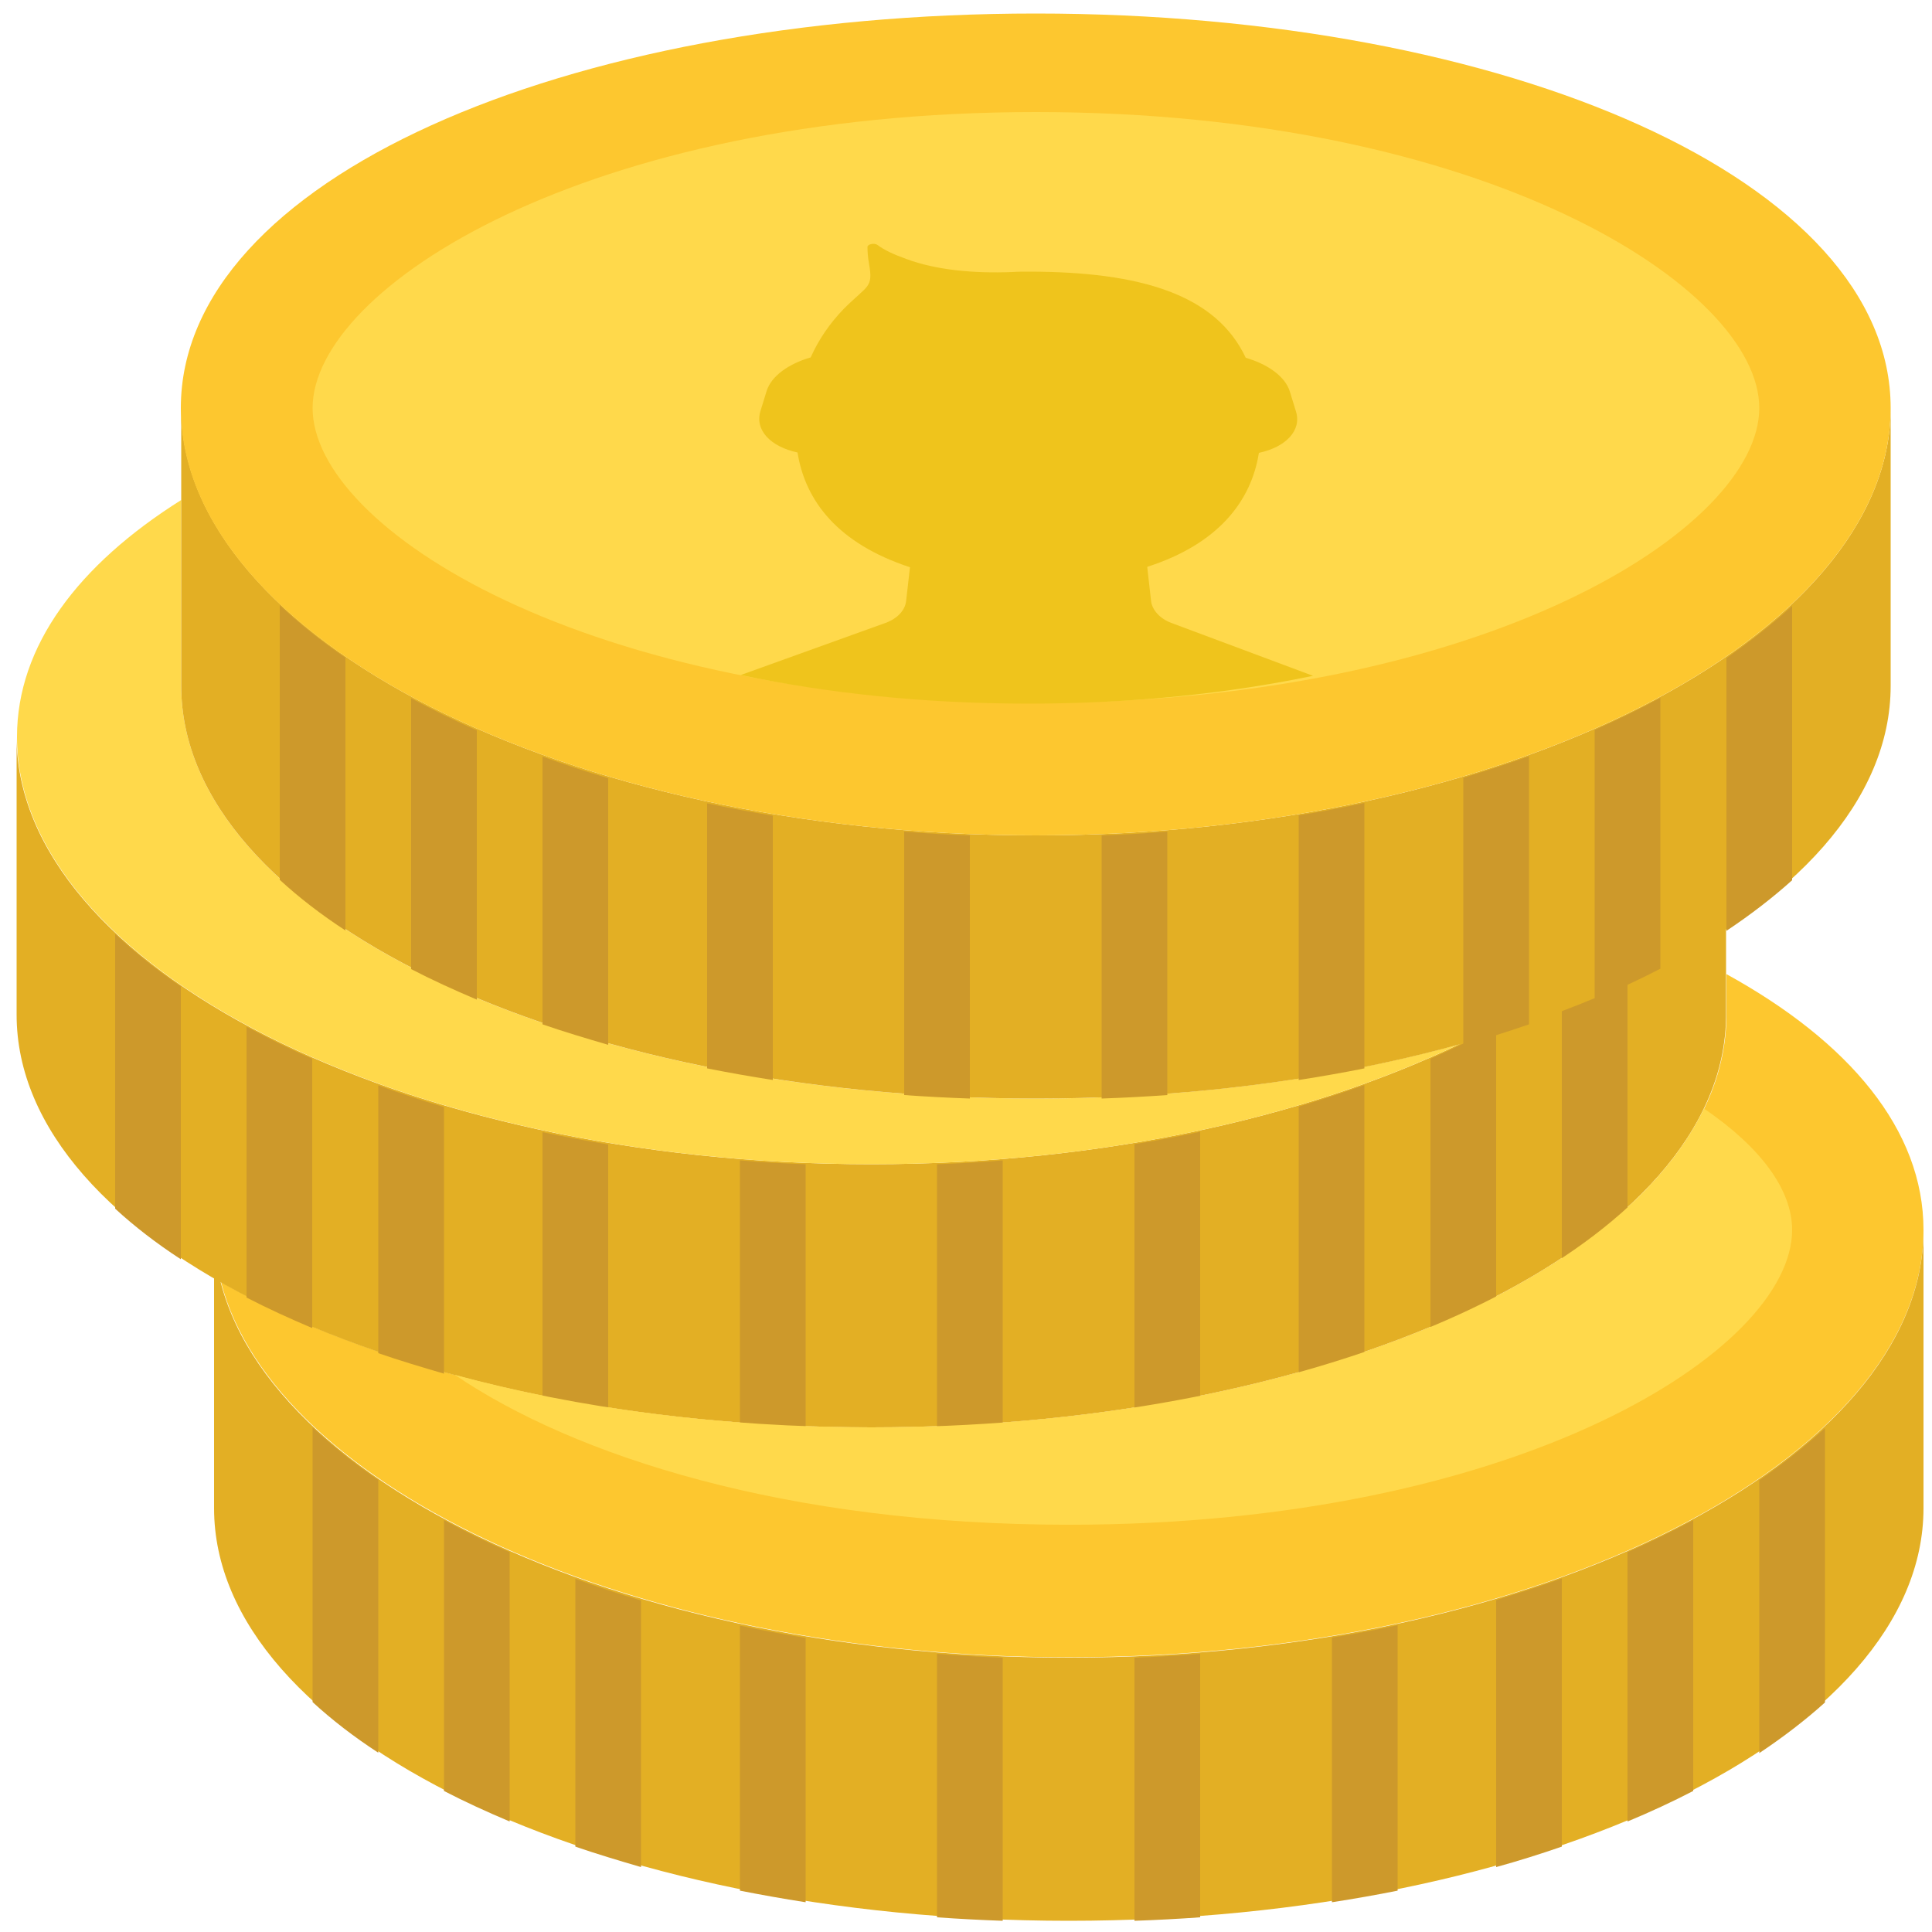 <?xml version="1.0" encoding="utf-8"?>
<!-- Generator: Adobe Illustrator 24.0.0, SVG Export Plug-In . SVG Version: 6.00 Build 0)  -->
<svg version="1.1" id="Layer_1" xmlns="http://www.w3.org/2000/svg" xmlns:xlink="http://www.w3.org/1999/xlink" x="0px" y="0px"
	 viewBox="0 0 50 50" style="enable-background:new 0 0 50 50;" xml:space="preserve">
<style type="text/css">
	.st0{fill:#FDC72F;}
	.st1{fill:#E3AF24;}
	.st2{fill:#CD992B;}
	.st3{fill:#FFD94B;}
	.st4{fill:#EFC41C;}
</style>
<g id="XMLID_22_">
	<path id="XMLID_143_" class="st0" d="M44.68,25.21v1.05c0,5.9-9.91,10.68-22.12,10.68c-6.74,0-12.78-1.46-16.84-3.76
		c1.37,5.31,10.67,9.71,21.94,9.71c12.22,0,22.12-5.16,22.12-11.06C49.78,29.24,47.86,26.96,44.68,25.21"/>
	<path id="XMLID_142_" class="st1" d="M27.66,42.9c-12.22,0-22.12-5.16-22.12-11.06v7.19c0,5.9,9.91,10.68,22.12,10.68
		s22.12-4.78,22.12-10.68v-7.19C49.78,37.74,39.88,42.9,27.66,42.9"/>
	<path id="XMLID_141_" class="st2" d="M8.09,44.05c0.5,0.46,1.07,0.9,1.7,1.31v-7.06c-0.63-0.43-1.2-0.89-1.7-1.36V44.05z"/>
	<path id="XMLID_140_" class="st2" d="M45.53,38.31v7.06c0.63-0.42,1.2-0.86,1.7-1.31v-7.1C46.73,37.42,46.16,37.87,45.53,38.31"/>
	<path id="XMLID_139_" class="st2" d="M11.49,46.35c0.54,0.28,1.11,0.54,1.7,0.79v-6.97c-0.6-0.26-1.16-0.54-1.7-0.83V46.35z"/>
	<path id="XMLID_138_" class="st2" d="M42.12,47.14c0.6-0.25,1.16-0.51,1.7-0.79v-7.01c-0.54,0.29-1.11,0.57-1.7,0.83V47.14z"/>
	<path id="XMLID_137_" class="st2" d="M14.89,47.79c0.55,0.19,1.12,0.36,1.7,0.53v-6.9c-0.58-0.17-1.15-0.36-1.7-0.56V47.79z"/>
	<path id="XMLID_136_" class="st2" d="M38.72,48.32c0.58-0.16,1.15-0.34,1.7-0.53v-6.94c-0.55,0.2-1.12,0.38-1.7,0.56V48.32z"/>
	<path id="XMLID_135_" class="st2" d="M19.15,48.93c0.56,0.11,1.12,0.21,1.7,0.3v-6.84c-0.58-0.1-1.15-0.2-1.7-0.32V48.93z"/>
	<path id="XMLID_134_" class="st2" d="M34.47,49.23c0.58-0.09,1.15-0.19,1.7-0.3v-6.87c-0.56,0.12-1.12,0.23-1.7,0.32V49.23z"/>
	<path id="XMLID_133_" class="st2" d="M24.25,49.62c0.56,0.04,1.13,0.07,1.7,0.09V42.9c-0.57-0.02-1.14-0.05-1.7-0.1V49.62z"/>
	<path id="XMLID_132_" class="st2" d="M29.36,49.71c0.57-0.02,1.14-0.05,1.7-0.09V42.8c-0.56,0.05-1.13,0.08-1.7,0.1V49.71z"/>
	<path id="XMLID_131_" class="st1" d="M22.55,30.13c-12.22,0-22.12-5.16-22.12-11.06v7.19c0,5.9,9.91,10.68,22.12,10.68
		s22.12-4.78,22.12-10.68v-7.19C44.68,24.97,34.77,30.13,22.55,30.13"/>
	<path id="XMLID_130_" class="st2" d="M2.98,31.28c0.5,0.46,1.07,0.9,1.7,1.31v-7.06c-0.63-0.43-1.2-0.89-1.7-1.36
		C2.98,24.17,2.98,31.28,2.98,31.28z"/>
	<path id="XMLID_129_" class="st2" d="M40.42,25.54v7.06c0.63-0.42,1.2-0.86,1.7-1.31v-7.1C41.62,24.65,41.05,25.1,40.42,25.54"/>
	<path id="XMLID_128_" class="st2" d="M6.38,33.58c0.54,0.28,1.11,0.54,1.7,0.79V27.4c-0.6-0.26-1.16-0.54-1.7-0.83
		C6.38,26.57,6.38,33.58,6.38,33.58z"/>
	<path id="XMLID_127_" class="st2" d="M37.02,34.37c0.6-0.25,1.16-0.51,1.7-0.79v-7.01c-0.54,0.29-1.11,0.57-1.7,0.83V34.37z"/>
	<path id="XMLID_126_" class="st2" d="M9.79,35.02c0.55,0.19,1.12,0.36,1.7,0.53v-6.9c-0.58-0.17-1.15-0.36-1.7-0.56V35.02z"/>
	<path id="XMLID_125_" class="st2" d="M33.61,35.55c0.58-0.16,1.15-0.34,1.7-0.53v-6.94c-0.55,0.2-1.12,0.38-1.7,0.56V35.55z"/>
	<path id="XMLID_124_" class="st2" d="M14.04,36.16c0.56,0.11,1.12,0.21,1.7,0.3v-6.84c-0.58-0.1-1.15-0.2-1.7-0.32V36.16z"/>
	<path id="XMLID_123_" class="st2" d="M29.36,36.46c0.58-0.09,1.15-0.19,1.7-0.3v-6.87c-0.56,0.12-1.12,0.23-1.7,0.32V36.46z"/>
	<path id="XMLID_122_" class="st2" d="M19.15,36.85c0.56,0.04,1.13,0.07,1.7,0.09v-6.81c-0.57-0.02-1.14-0.05-1.7-0.1V36.85z"/>
	<path id="XMLID_18_" class="st2" d="M24.25,36.94c0.57-0.02,1.14-0.05,1.7-0.09v-6.82c-0.56,0.05-1.13,0.08-1.7,0.1V36.94z"/>
	<path id="XMLID_17_" class="st3" d="M44.1,28.69c-2.28,4.73-11.05,8.25-21.54,8.25c-3.92,0-7.6-0.49-10.79-1.36
		c3.09,2.1,8.58,3.88,15.89,3.88c11.64,0,18.72-4.52,18.72-7.63C46.38,30.8,45.58,29.7,44.1,28.69"/>
	<path id="XMLID_16_" class="st3" d="M26.81,28.43c-12.22,0-22.12-4.78-22.12-10.68v-4.81c-2.67,1.68-4.25,3.78-4.25,6.13
		c0,5.9,9.91,11.06,22.12,11.06c5.88,0,11.23-1.2,15.19-3.1C34.51,27.92,30.78,28.43,26.81,28.43"/>
	<path id="XMLID_15_" class="st1" d="M26.81,21.62c-12.22,0-22.12-5.16-22.12-11.06v7.19c0,5.9,9.91,10.68,22.12,10.68
		s22.12-4.78,22.12-10.68v-7.19C48.93,16.46,39.03,21.62,26.81,21.62"/>
	<path id="XMLID_14_" class="st2" d="M7.24,22.77c0.5,0.46,1.07,0.9,1.7,1.31v-7.06c-0.63-0.43-1.2-0.89-1.7-1.36V22.77z"/>
	<path id="XMLID_13_" class="st2" d="M44.68,17.03v7.06c0.63-0.42,1.2-0.86,1.7-1.31v-7.1C45.88,16.14,45.31,16.59,44.68,17.03"/>
	<path id="XMLID_12_" class="st2" d="M10.64,25.08c0.54,0.28,1.11,0.54,1.7,0.79v-6.97c-0.6-0.26-1.16-0.54-1.7-0.83V25.08z"/>
	<path id="XMLID_10_" class="st2" d="M41.27,25.86c0.6-0.25,1.16-0.51,1.7-0.79v-7.01c-0.54,0.29-1.11,0.57-1.7,0.83V25.86z"/>
	<path id="XMLID_9_" class="st2" d="M14.04,26.51c0.55,0.19,1.12,0.36,1.7,0.53v-6.9c-0.58-0.17-1.15-0.36-1.7-0.56V26.51z"/>
	<path id="XMLID_8_" class="st2" d="M37.87,27.04c0.58-0.16,1.15-0.34,1.7-0.53v-6.94c-0.55,0.2-1.12,0.38-1.7,0.56V27.04z"/>
	<path id="XMLID_7_" class="st2" d="M18.3,27.65c0.56,0.11,1.12,0.21,1.7,0.3v-6.84c-0.58-0.1-1.15-0.2-1.7-0.32V27.65z"/>
	<path id="XMLID_6_" class="st2" d="M33.61,27.95c0.58-0.09,1.15-0.19,1.7-0.3v-6.87c-0.56,0.12-1.12,0.23-1.7,0.32V27.95z"/>
	<path id="XMLID_5_" class="st2" d="M23.4,28.34c0.56,0.04,1.13,0.07,1.7,0.09v-6.81c-0.57-0.02-1.14-0.05-1.7-0.1V28.34z"/>
	<path id="XMLID_4_" class="st2" d="M28.51,28.43c0.57-0.02,1.14-0.05,1.7-0.09v-6.82c-0.56,0.05-1.13,0.08-1.7,0.1V28.43z"/>
	<path id="XMLID_3_" class="st0" d="M48.93,10.56c0,5.9-9.91,11.06-22.12,11.06S4.68,16.46,4.68,10.56S14.59,0.35,26.81,0.35
		S48.93,4.67,48.93,10.56"/>
	<path id="XMLID_2_" class="st3" d="M26.81,18.19c-11.64,0-18.72-4.52-18.72-7.63c0-3.11,7.08-7.66,18.72-7.66
		s18.72,4.55,18.72,7.66C45.53,13.67,38.45,18.19,26.81,18.19"/>
	<path id="XMLID_1_" class="st4" d="M32.58,11.72c0.7-0.15,1.11-0.58,0.96-1.07l-0.16-0.52c-0.12-0.39-0.58-0.71-1.14-0.87
		c-0.77-1.64-2.72-2.23-5.63-2.23c-0.14,0-0.27,0-0.41,0.01c-0.99,0.04-1.98-0.05-2.75-0.34c-0.31-0.11-0.57-0.23-0.74-0.36
		c-0.08-0.06-0.26-0.02-0.26,0.05c0,0.12,0.01,0.27,0.04,0.43c0.11,0.64-0.02,0.54-0.65,1.17c-0.36,0.37-0.65,0.79-0.86,1.26
		c-0.56,0.16-1.02,0.48-1.14,0.87l-0.16,0.52c-0.15,0.49,0.26,0.92,0.96,1.07c0.2,1.26,1.05,2.36,2.91,2.97l-0.1,0.88
		c-0.03,0.24-0.23,0.45-0.53,0.56l-3.75,1.35c2.19,0.46,4.69,0.74,7.45,0.74c2.72,0,5.19-0.27,7.36-0.72l-3.67-1.37
		c-0.29-0.11-0.49-0.33-0.52-0.56l-0.1-0.89C31.52,14.08,32.38,12.98,32.58,11.72"/>
</g>
</svg>
